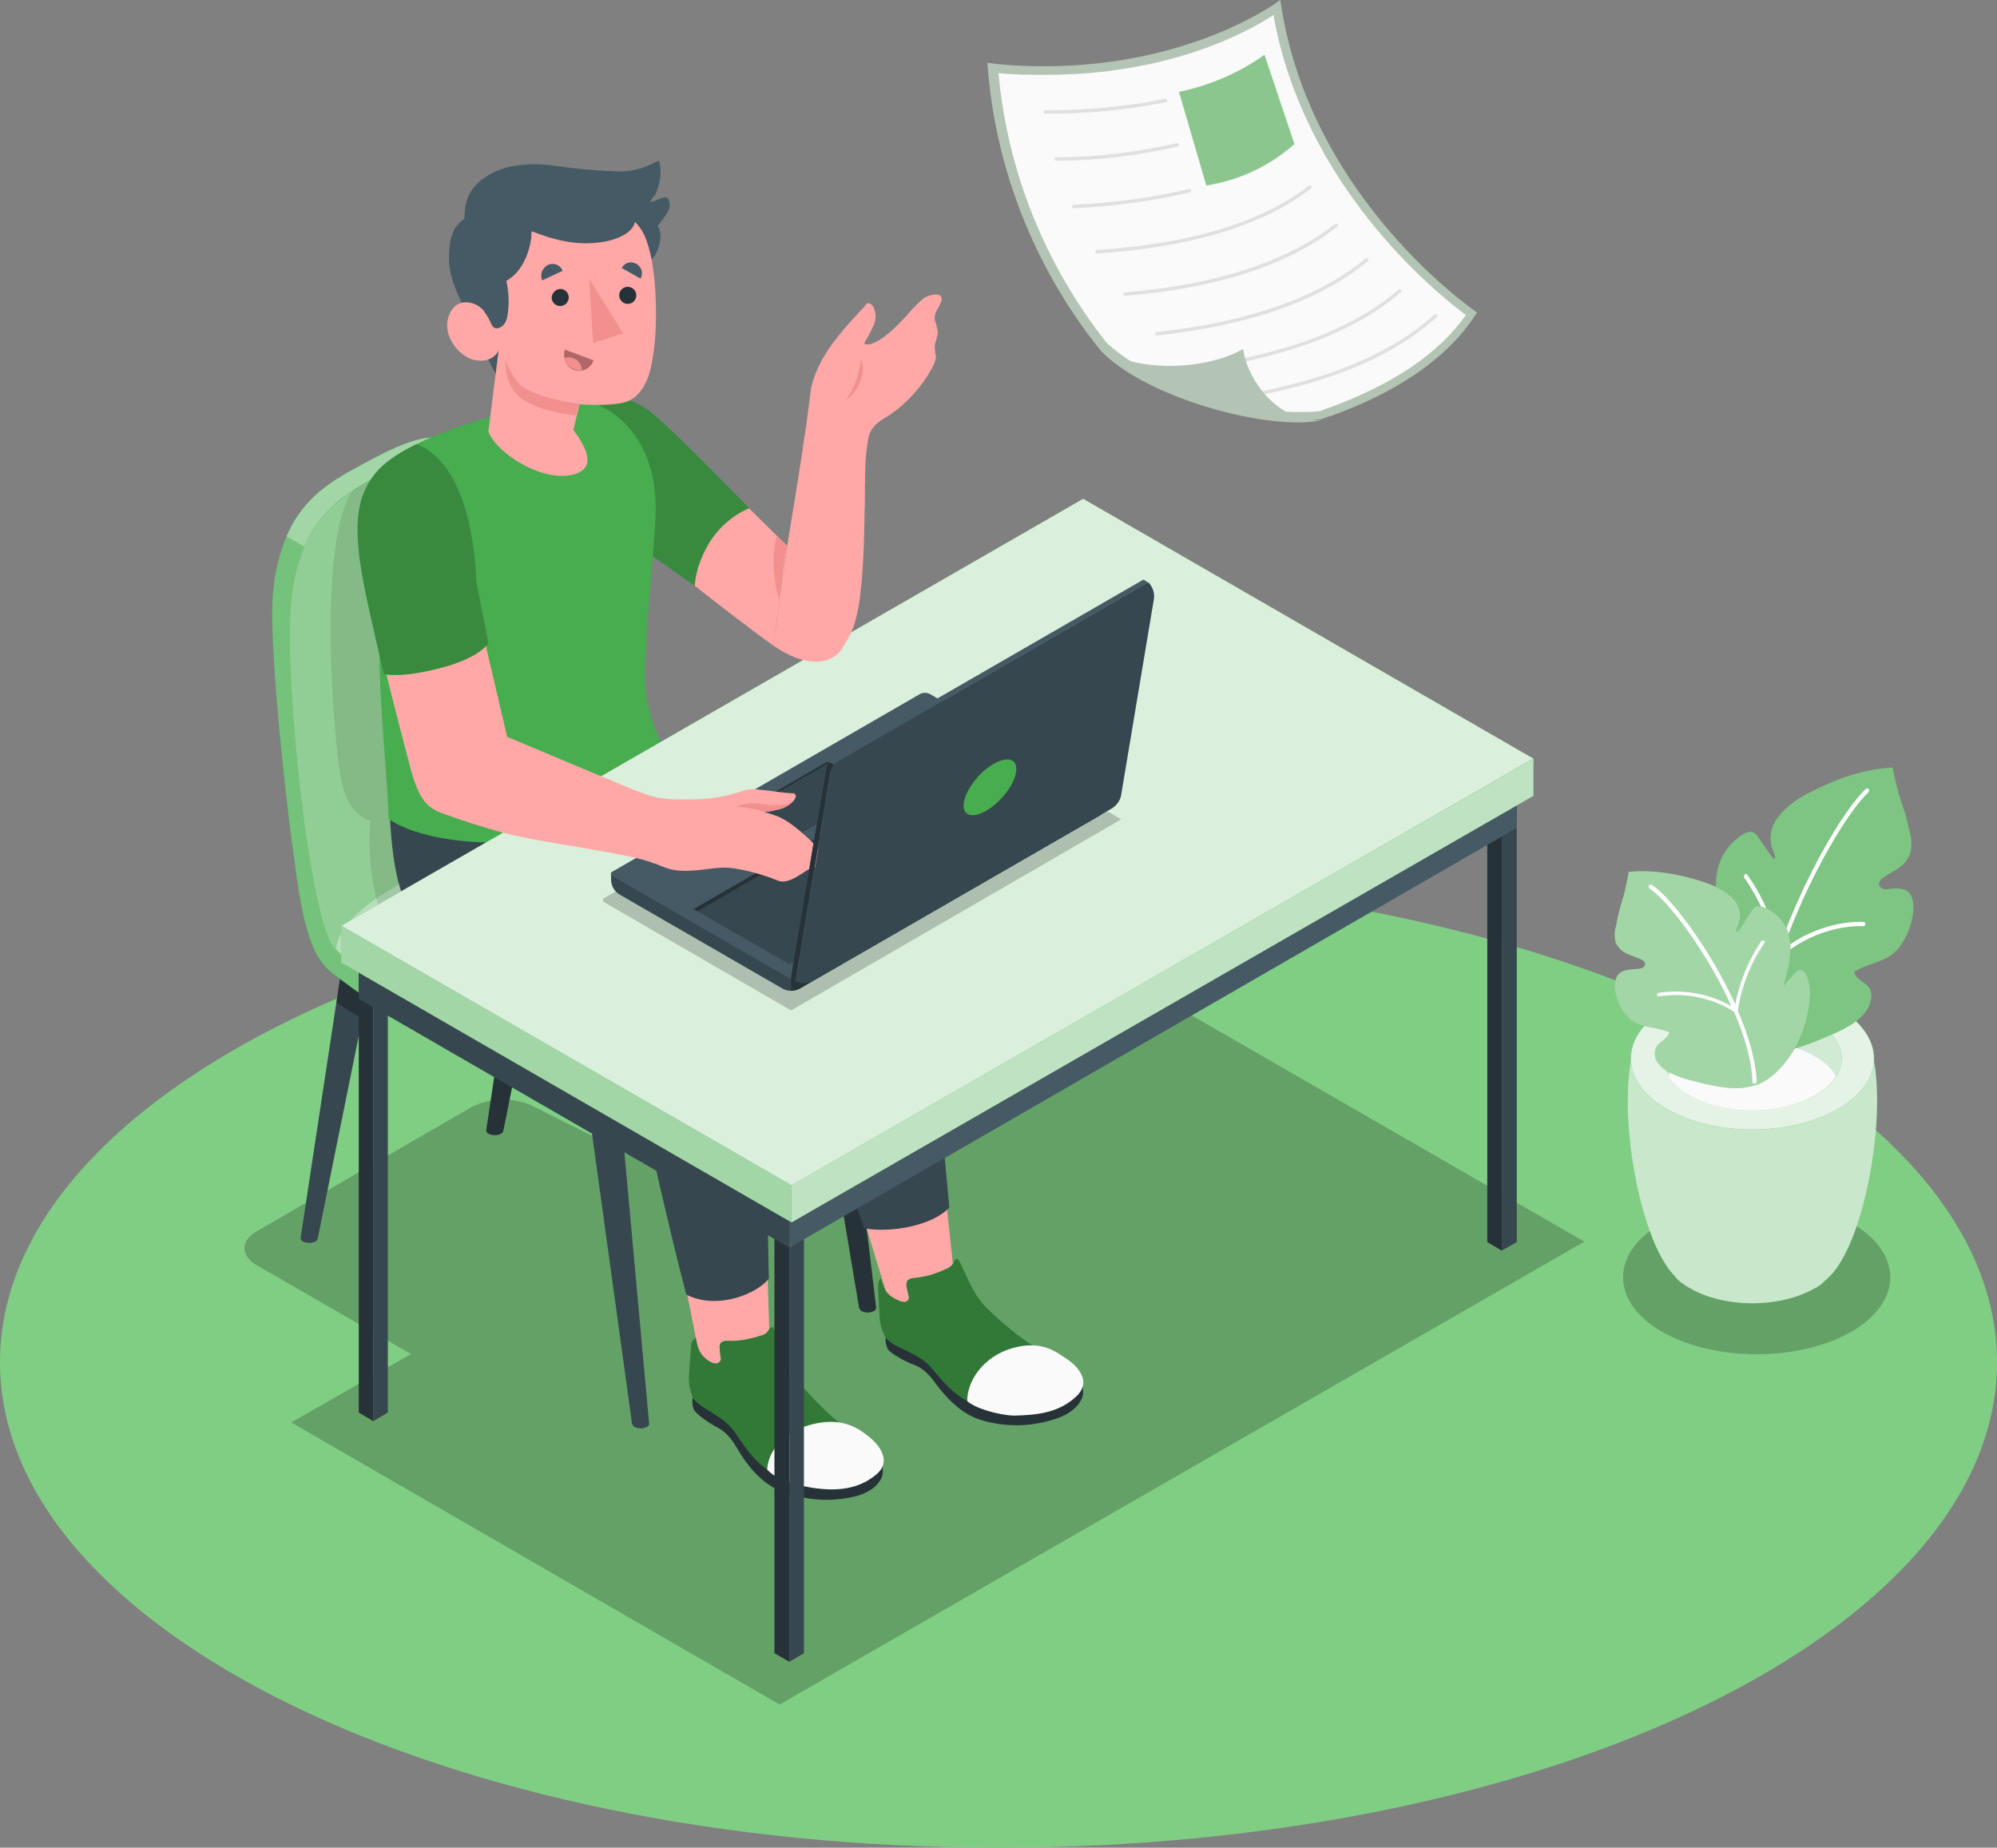 <?xml version="1.0" encoding="UTF-8"?> <svg xmlns="http://www.w3.org/2000/svg" width="467" height="432" viewBox="0 0 467 432" fill="none"><rect x="0" y="0" width="467" height="432" fill="#808080" stroke="none"/> <g clip-path="url(#clip0_1522_2)"> <path d="M233.5 432C362.458 432 467 381.175 467 318.479C467 255.783 362.458 204.958 233.5 204.958C104.542 204.958 0 255.783 0 318.479C0 381.175 104.542 432 233.5 432Z" fill="#80CE84"></path> <path opacity="0.22" d="M388.7 285.902C376.5 292.897 376.5 304.389 388.7 311.384C400.9 318.379 420.7 318.379 432.9 311.384C445.1 304.389 445.1 292.897 432.9 285.902C420.7 278.906 400.9 278.906 388.7 285.902Z" fill="black"></path> <path opacity="0.22" d="M256.2 224.444L163.2 277.907L124.2 258.421C119.8 256.522 114.7 256.622 110.3 258.82L60 287.9C56.2 290.099 56.2 293.596 60 295.795L96.1 316.58L68.1 332.569L182.3 398.523L370.5 290.299L256.2 224.444Z" fill="black"></path> <path d="M391.5 298.193C381.7 288.1 376 246.929 385.5 238.935H434.1C443.6 246.929 437.9 288 428.1 298.193L427.8 298.493L427.5 298.793C427.2 299.093 426.9 299.293 426.6 299.592L426.4 299.792C426.2 299.992 425.9 300.192 425.7 300.392C425.3 300.692 424.9 300.991 424.4 301.191C416.3 305.888 403.3 305.888 395.2 301.191C394.8 300.991 394.3 300.692 393.9 300.392C393.6 300.192 393.4 299.992 393.2 299.892L392.9 299.692C392.6 299.393 392.3 299.193 392.1 298.893L391.7 298.493L391.5 298.193Z" fill="#47AD4F"></path> <g opacity="0.7"> <path d="M391.5 298.193C381.7 288.1 376 246.929 385.5 238.935H434.1C443.6 246.929 437.9 288 428.1 298.193L427.8 298.493L427.5 298.793C427.2 299.093 426.9 299.293 426.6 299.592L426.4 299.792C426.2 299.992 425.9 300.192 425.7 300.392C425.3 300.692 424.9 300.991 424.4 301.191C416.3 305.888 403.3 305.888 395.2 301.191C394.8 300.991 394.3 300.692 393.9 300.392C393.6 300.192 393.4 299.992 393.2 299.892L392.9 299.692C392.6 299.393 392.3 299.193 392.1 298.893L391.7 298.493L391.5 298.193Z" fill="white"></path> </g> <path d="M429.9 235.737C441 242.232 441 252.725 429.9 259.22C418.8 265.716 400.8 265.716 389.7 259.22C378.6 252.725 378.6 242.232 389.7 235.737C400.8 229.241 418.8 229.341 429.9 235.737Z" fill="#47AD4F"></path> <g opacity="0.85"> <path d="M429.9 235.737C441 242.232 441 252.725 429.9 259.22C418.8 265.716 400.8 265.716 389.7 259.22C378.6 252.725 378.6 242.232 389.7 235.737C400.8 229.241 418.8 229.341 429.9 235.737Z" fill="white"></path> </g> <path d="M424.6 238.835C432.7 243.631 432.7 251.326 424.6 256.023C416.5 260.719 403.2 260.819 395.1 256.023C387 251.226 387 243.531 395.1 238.835C403.2 234.138 416.4 234.138 424.6 238.835Z" fill="#47AD4F"></path> <g opacity="0.75"> <path d="M424.6 238.835C432.7 243.631 432.7 251.326 424.6 256.023C416.5 260.719 403.2 260.819 395.1 256.023C387 251.226 387 243.531 395.1 238.835C403.2 234.138 416.4 234.138 424.6 238.835Z" fill="white"></path> </g> <path d="M395 247.029C403.1 242.232 416.4 242.232 424.5 247.029C426.5 248.128 428.1 249.627 429.4 251.526C428.2 253.424 426.5 254.923 424.5 256.022C416.4 260.819 403.1 260.819 395 256.022C393 254.923 391.4 253.424 390.1 251.526C391.4 249.727 393.1 248.128 395 247.029Z" fill="#FAFAFA"></path> <path d="M410.9 245.53C412 245.73 413.1 245.83 414.2 245.929C418.3 246.129 423.3 244.031 427.8 242.132C430.8 240.833 434.8 239.034 436.7 235.936C437.6 234.437 438 232.339 437.1 230.94C436.2 229.541 434 229.041 433.6 227.242C436.7 225.144 440.8 225.044 443.5 222.246C445.4 220.047 446.7 217.349 447.2 214.451C447.6 212.752 447.6 210.354 446.7 209.055C445.6 207.456 443.5 207.656 441.6 207.856C441.1 207.956 440.6 207.956 440.2 207.756C439.7 207.556 439.4 207.156 439.4 206.557C439.5 205.857 440 205.358 440.6 205.058C441.7 204.258 443 203.759 444.1 202.859C445.3 202.06 446.2 200.961 446.7 199.562C447.1 197.963 447.1 196.164 446.6 194.565C446 191.867 445.3 189.169 444.3 186.571C444.1 185.971 442.4 179.576 442.7 179.476C436.2 179.675 429.5 182.074 423.4 185.172C420 186.87 415.2 190.068 414.2 194.365C414 195.564 414 196.864 414.3 198.063C414.5 198.562 414.7 199.062 414.9 199.562C415 199.861 415.5 201.161 414.7 200.661C414.5 200.561 414.4 200.361 414.3 200.261L411.1 195.664C410.8 195.165 410.4 194.765 409.9 194.565C408.8 194.165 406.3 195.365 403.8 198.562C402.2 200.761 401.4 203.359 401.3 206.057C401 210.254 402.3 214.251 403.4 218.149L400.5 215.151C397.1 211.653 396.5 219.848 396.6 221.546C396.9 226.043 398.7 232.639 401 236.136C403.4 240.433 406.5 243.931 410.9 245.53Z" fill="#47AD4F"></path> <path opacity="0.3" d="M410.9 245.53C412 245.73 413.1 245.83 414.2 245.929C418.3 246.129 423.3 244.031 427.8 242.132C430.8 240.833 434.8 239.034 436.7 235.936C437.6 234.437 438 232.339 437.1 230.94C436.2 229.541 434 229.041 433.6 227.242C436.7 225.144 440.8 225.044 443.5 222.246C445.4 220.047 446.7 217.349 447.2 214.451C447.6 212.752 447.6 210.354 446.7 209.055C445.6 207.456 443.5 207.656 441.6 207.856C441.1 207.956 440.6 207.956 440.2 207.756C439.7 207.556 439.4 207.156 439.4 206.557C439.5 205.857 440 205.358 440.6 205.058C441.7 204.258 443 203.759 444.1 202.859C445.3 202.06 446.2 200.961 446.7 199.562C447.1 197.963 447.1 196.164 446.6 194.565C446 191.867 445.3 189.169 444.3 186.571C444.1 185.971 442.4 179.576 442.7 179.476C436.2 179.675 429.5 182.074 423.4 185.172C420 186.87 415.2 190.068 414.2 194.365C414 195.564 414 196.864 414.3 198.063C414.5 198.562 414.7 199.062 414.9 199.562C415 199.861 415.5 201.161 414.7 200.661C414.5 200.561 414.4 200.361 414.3 200.261L411.1 195.664C410.8 195.165 410.4 194.765 409.9 194.565C408.8 194.165 406.3 195.365 403.8 198.562C402.2 200.761 401.4 203.359 401.3 206.057C401 210.254 402.3 214.251 403.4 218.149L400.5 215.151C397.1 211.653 396.5 219.848 396.6 221.546C396.9 226.043 398.7 232.639 401 236.136C403.4 240.433 406.5 243.931 410.9 245.53Z" fill="white"></path> <path d="M415.5 223.645C414.4 217.05 411.8 210.854 408 205.358L407.9 205.258C407.8 205.058 407.8 204.658 408 204.458C408.2 204.258 408.5 204.258 408.6 204.458C408.6 204.458 408.6 204.458 408.6 204.558L408.7 204.658C412.3 209.755 414.8 215.651 416 221.746C421.6 205.757 430.9 189.569 436.3 184.472C436.5 184.272 436.8 184.272 437 184.472C437.2 184.772 437.1 185.072 436.9 185.272C431.6 190.268 422.4 206.257 416.9 222.046C426.3 214.751 435.7 215.551 435.8 215.551C436.1 215.551 436.2 215.85 436.2 216.05C436.2 216.25 436 216.45 435.9 216.55C435.8 216.55 435.7 216.55 435.7 216.55C435.6 216.55 425.8 215.75 416.4 223.745C413.9 231.24 412.3 238.535 412.3 244.431C412.3 244.63 412.2 244.83 412 244.93C411.9 244.93 411.9 245.03 411.8 245.03C411.5 245.03 411.3 244.83 411.3 244.63V244.53C411.3 238.635 413 231.24 415.5 223.645Z" fill="white"></path> <path d="M411.2 253.524C410.9 253.624 408.6 254.224 408.3 254.224C404.7 254.823 400.1 253.824 396 252.725C393.3 252.025 389.7 251.026 387.9 248.727C386.9 247.628 386.7 246.029 387.4 244.73C388.2 243.431 390.1 242.831 390.4 241.333C387.5 240.033 383.9 240.433 381.4 238.435C379.6 236.936 378.4 234.837 377.9 232.539C377.4 231.04 377.5 229.441 378.2 228.142C379.1 226.743 381 226.643 382.7 226.543C383.1 226.543 383.6 226.443 384 226.343C384.4 226.143 384.7 225.743 384.7 225.344C384.7 224.844 384.1 224.444 383.6 224.244C382.5 223.745 381.4 223.445 380.4 222.945C379.3 222.446 378.5 221.646 377.9 220.547C377.5 219.248 377.5 217.849 377.9 216.55C378.3 214.251 378.9 211.953 379.6 209.754C379.8 209.255 381 203.859 380.8 203.859C386.6 203.259 392.7 204.358 398.2 206.157C401.3 207.156 405.7 209.155 406.7 212.552C407 213.552 407 214.551 406.7 215.55C406.6 215.95 406.4 216.45 406.2 216.85C406.1 217.149 405.7 218.149 406.4 217.749C406.6 217.649 406.7 217.449 406.8 217.349L409.5 213.152C409.7 212.752 410.1 212.353 410.5 212.053C411.5 211.553 413.8 212.253 416.1 214.551C417.6 216.15 418.4 218.149 418.6 220.347C419 223.745 418 227.142 417.1 230.44L419.6 227.642C422.5 224.444 423.4 231.04 423.3 232.439C423.1 236.736 421.9 240.933 419.9 244.83C417.7 248.528 415.1 251.725 411.2 253.524Z" fill="#47AD4F"></path> <path opacity="0.5" d="M411.2 253.524C410.9 253.624 408.6 254.224 408.3 254.224C404.7 254.823 400.1 253.824 396 252.725C393.3 252.025 389.7 251.026 387.9 248.727C386.9 247.628 386.7 246.029 387.4 244.73C388.2 243.431 390.1 242.831 390.4 241.333C387.5 240.033 383.9 240.433 381.4 238.435C379.6 236.936 378.4 234.837 377.9 232.539C377.4 231.04 377.5 229.441 378.2 228.142C379.1 226.743 381 226.643 382.7 226.543C383.1 226.543 383.6 226.443 384 226.343C384.4 226.143 384.7 225.743 384.7 225.344C384.7 224.844 384.1 224.444 383.6 224.244C382.5 223.745 381.4 223.445 380.4 222.945C379.3 222.446 378.5 221.646 377.9 220.547C377.5 219.248 377.5 217.849 377.9 216.55C378.3 214.251 378.9 211.953 379.6 209.754C379.8 209.255 381 203.859 380.8 203.859C386.6 203.259 392.7 204.358 398.2 206.157C401.3 207.156 405.7 209.155 406.7 212.552C407 213.552 407 214.551 406.7 215.55C406.6 215.95 406.4 216.45 406.2 216.85C406.1 217.149 405.7 218.149 406.4 217.749C406.6 217.649 406.7 217.449 406.8 217.349L409.5 213.152C409.7 212.752 410.1 212.353 410.5 212.053C411.5 211.553 413.8 212.253 416.1 214.551C417.6 216.15 418.4 218.149 418.6 220.347C419 223.745 418 227.142 417.1 230.44L419.6 227.642C422.5 224.444 423.4 231.04 423.3 232.439C423.1 236.736 421.9 240.933 419.9 244.83C417.7 248.528 415.1 251.725 411.2 253.524Z" fill="white"></path> <path d="M406.4 236.336C407.2 230.74 409.3 225.344 412.5 220.647L412.6 220.547C412.7 220.347 412.7 220.047 412.5 219.948C412.3 219.848 412 219.848 411.9 220.047L411.8 220.147C408.8 224.644 406.8 229.641 405.8 234.837C400.2 222.546 391.4 210.454 386.4 206.957C386.2 206.757 385.9 206.757 385.7 206.957C385.5 207.156 385.5 207.456 385.7 207.656L385.8 207.756C390.7 211.154 399.4 223.145 404.9 235.237C399.7 232.339 393.7 231.24 387.8 232.139C387.6 232.239 387.4 232.439 387.5 232.639C387.5 232.839 387.7 232.938 387.8 232.938C387.9 232.938 387.9 232.938 388 232.938C394.1 232.039 400.3 233.238 405.5 236.536C408 242.332 409.7 248.028 409.8 252.925C409.8 253.124 409.9 253.224 410.1 253.324C410.2 253.324 410.2 253.324 410.3 253.324C410.6 253.324 410.8 253.124 410.8 252.825C410.6 248.028 408.9 242.132 406.4 236.336Z" fill="white"></path> <path d="M204.9 305.788L195.2 224.944L187.3 224.544L200.9 305.788C201 306.087 201.2 306.387 201.4 306.487C202.3 306.987 203.3 306.987 204.2 306.587C204.6 306.487 204.8 306.187 204.9 305.788Z" fill="#263238"></path> <path d="M195.1 224.944L187.2 224.544L189.5 239.933C191.1 239.334 192.7 238.634 194.2 237.735C195.1 237.335 195.8 236.735 196.3 235.936L195.1 224.944Z" fill="#263238"></path> <path d="M89.8 213.052H81.9L70.3 289.399C70.3 289.798 70.5 290.098 70.9 290.298C71.8 290.698 72.8 290.698 73.7 290.298C74 290.198 74.2 289.898 74.3 289.599L89.8 213.052Z" fill="#37474F"></path> <path d="M81.9 213.052L78.7 234.337C80.6 235.836 82.6 237.035 84.8 238.035L89.9 212.952H81.9V213.052Z" fill="#263238"></path> <path d="M151.8 332.869L144.3 250.626L136.4 250.226L147.8 332.869C147.9 333.168 148.1 333.468 148.3 333.568C149.2 334.068 150.2 334.068 151.1 333.668C151.5 333.568 151.8 333.268 151.8 332.869Z" fill="#37474F"></path> <path d="M145.3 262.518L144.3 250.626L136.4 250.226L138 263.017C139.8 263.617 143 263.217 145.3 262.518Z" fill="#263238"></path> <path d="M133.1 187.87H125.2L113.7 264.217C113.7 264.616 113.9 264.916 114.3 265.116C115.2 265.516 116.2 265.516 117.1 265.116C117.4 265.016 117.6 264.716 117.7 264.416L133.1 187.87Z" fill="#263238"></path> <path d="M67 125.513C65.2 129.909 64.1 134.606 63.8 139.403C62.9 150.095 66.5 184.671 68.7 200.061C71.8 225.843 75.7 225.943 81.3 230.24C90.9 237.635 118.6 252.225 127.8 255.822C144.4 262.318 157.9 252.324 168 247.328C177.3 242.631 186.2 237.335 194.8 231.439C197.3 229.64 198.6 227.742 198.6 225.843C198.6 225.043 198.6 221.846 198.6 221.046C198.6 218.548 196.4 215.85 191.8 212.852C183.2 207.356 152.3 189.268 140.3 182.573L140.2 182.473C131 176.877 125.4 138.803 119 118.617C118.9 118.218 118.7 117.718 118.6 117.318C118.5 116.918 118.4 116.719 118.3 116.419C117.9 115.32 117.5 114.32 117 113.421" fill="#47AD4F"></path> <path d="M198.6 221.046C198.6 218.548 196.4 215.85 191.8 212.852C183.2 207.356 152.3 189.268 140.3 182.573L140.2 182.473C131 176.877 125.4 138.803 119 118.617C118.6 117.318 118.2 116.119 117.7 114.92C117.7 114.82 117.6 114.72 117.6 114.62L117.2 113.821L117 113.421C116 111.123 114.5 109.024 112.7 107.225C112.1 106.626 111.4 106.126 110.6 105.726C109.6 105.127 107.4 103.928 106.8 103.628C100.5 99.831 92.3 104.427 82.1 110.023C75.7 113.521 70.3 117.618 67 125.413C65.2 129.81 64.1 134.506 63.8 139.303C62.9 149.996 66.5 184.572 68.7 199.961C71.8 225.743 75.7 225.843 81.3 230.14C90.9 237.535 118.6 252.125 127.8 255.722C144.4 262.218 157.9 252.225 168 247.228C177.3 242.531 186.2 237.235 194.8 231.339C197.3 229.54 198.6 227.642 198.6 225.743C198.6 225.044 198.6 221.946 198.6 221.046Z" fill="#47AD4F"></path> <path opacity="0.25" d="M198.6 221.046C198.6 218.548 196.4 215.85 191.8 212.852C183.2 207.356 152.3 189.268 140.3 182.573L140.2 182.473C131 176.877 125.4 138.803 119 118.617C118.6 117.318 118.2 116.119 117.7 114.92C117.7 114.82 117.6 114.72 117.6 114.62L117.2 113.821L117 113.421C116 111.123 114.5 109.024 112.7 107.225C112.1 106.626 111.4 106.126 110.6 105.726C109.6 105.127 107.4 103.928 106.8 103.628C100.5 99.831 92.3 104.427 82.1 110.023C75.7 113.521 70.3 117.618 67 125.413C65.2 129.81 64.1 134.506 63.8 139.303C62.9 149.996 66.5 184.572 68.7 199.961C71.8 225.743 75.7 225.843 81.3 230.14C90.9 237.535 118.6 252.125 127.8 255.722C144.4 262.218 157.9 252.225 168 247.228C177.3 242.531 186.2 237.235 194.8 231.339C197.3 229.54 198.6 227.642 198.6 225.743C198.6 225.044 198.6 221.946 198.6 221.046Z" fill="white"></path> <path d="M168 242.531C177.3 237.835 186.2 232.538 194.8 226.642C200.5 222.445 200 218.248 191.8 212.852C180.4 205.457 133.7 178.976 133.7 178.976C133.7 178.976 74.7 213.751 77.3 220.147C79.9 226.543 116.3 246.429 127.8 250.926C144.3 257.621 157.9 247.528 168 242.531Z" fill="#47AD4F"></path> <path opacity="0.6" d="M168 242.531C177.3 237.835 186.2 232.538 194.8 226.642C200.5 222.445 200 218.248 191.8 212.852C180.4 205.457 133.7 178.976 133.7 178.976C133.7 178.976 74.7 213.751 77.3 220.147C79.9 226.543 116.3 246.429 127.8 250.926C144.3 257.621 157.9 247.528 168 242.531Z" fill="white"></path> <path d="M110.6 105.826C104.4 102.529 96.3 107.026 86.3 112.422C79.9 115.919 74.5 120.017 71.2 127.811L67 125.413C70.3 117.718 75.8 113.521 82.1 110.024C92.3 104.427 100.6 99.931 106.8 103.628C107.4 104.028 109.6 105.227 110.6 105.826Z" fill="#47AD4F"></path> <path opacity="0.5" d="M110.6 105.826C104.4 102.529 96.3 107.026 86.3 112.422C79.9 115.919 74.5 120.017 71.2 127.811L67 125.413C70.3 117.718 75.8 113.521 82.1 110.024C92.3 104.427 100.6 99.931 106.8 103.628C107.4 104.028 109.6 105.227 110.6 105.826Z" fill="white"></path> <path d="M119 118.717C118.9 118.318 116.7 110.823 112.7 107.325C110.8 105.626 108.4 104.727 105.9 104.727C100.5 104.727 94 108.325 86.3 112.522C85.7 112.921 85 113.221 84.4 113.621C84.2 113.721 83.9 113.921 83.7 114.021C83.5 114.121 83.1 114.42 82.9 114.52C82.7 114.62 82.5 114.82 82.3 114.92C81 115.819 79.7 116.819 78.5 117.818C78.3 118.018 78.1 118.118 77.9 118.318C77.1 119.017 76.4 119.817 75.7 120.616C75.6 120.716 75.4 120.916 75.3 121.016C75.2 121.116 75 121.415 74.9 121.515L74.5 122.115C74.4 122.315 74.2 122.515 74.1 122.715C73.6 123.514 73 124.313 72.6 125.113C72.5 125.213 72.5 125.313 72.4 125.413C72.3 125.513 72.2 125.812 72 126.112C71.8 126.412 71.7 126.812 71.5 127.112C69.5 131.708 68.3 136.705 68 141.701C66.5 159.289 72.5 217.149 78.6 222.146C78.6 222.146 77.7 216.449 89.8 208.855C98.1 203.658 103.8 199.361 112.6 194.964C134 184.472 140.1 182.473 140.1 182.473C130.9 176.977 125.4 138.903 119 118.717Z" fill="#47AD4F"></path> <path opacity="0.4" d="M119 118.717C118.9 118.318 116.7 110.823 112.7 107.325C110.8 105.626 108.4 104.727 105.9 104.727C100.5 104.727 94 108.325 86.3 112.522C85.7 112.921 85 113.221 84.4 113.621C84.2 113.721 83.9 113.921 83.7 114.021C83.5 114.121 83.1 114.42 82.9 114.52C82.7 114.62 82.5 114.82 82.3 114.92C81 115.819 79.7 116.819 78.5 117.818C78.3 118.018 78.1 118.118 77.9 118.318C77.1 119.017 76.4 119.817 75.7 120.616C75.6 120.716 75.4 120.916 75.3 121.016C75.2 121.116 75 121.415 74.9 121.515L74.5 122.115C74.4 122.315 74.2 122.515 74.1 122.715C73.6 123.514 73 124.313 72.6 125.113C72.5 125.213 72.5 125.313 72.4 125.413C72.3 125.513 72.2 125.812 72 126.112C71.8 126.412 71.7 126.812 71.5 127.112C69.5 131.708 68.3 136.705 68 141.701C66.5 159.289 72.5 217.149 78.6 222.146C78.6 222.146 77.7 216.449 89.8 208.855C98.1 203.658 103.8 199.361 112.6 194.964C134 184.472 140.1 182.473 140.1 182.473C130.9 176.977 125.4 138.903 119 118.717Z" fill="white"></path> <path opacity="0.1" d="M198.6 225.843C198.6 227.841 197.3 229.64 194.8 231.439C186.2 237.335 177.3 242.631 168 247.328C162.7 249.926 156.6 253.923 149.5 256.122C132.6 246.229 103.3 228.841 96.2 223.145C92.2 219.747 89.3 215.25 88 210.154C86.6 204.158 86.1 198.062 86.6 191.966C80.5 189.668 79.5 182.773 78.7 174.179C76.5 151.594 76.4 123.914 82.3 114.82C82.5 114.72 82.7 114.52 82.9 114.42L83.7 113.921C83.9 113.821 84.2 113.621 84.4 113.521C85 113.121 85.7 112.821 86.3 112.422C93.9 108.224 100.5 104.627 105.9 104.627C108.2 104.627 110.5 105.426 112.3 106.825L112.7 107.225C114.1 108.524 115.3 110.123 116.2 111.822C116.3 112.122 116.5 112.322 116.6 112.621C116.6 112.721 116.7 112.721 116.7 112.821C116.8 113.021 116.9 113.221 117 113.521L117.1 113.821L117.2 113.921L117.4 114.32C117.6 114.82 117.8 115.32 118 115.719L118.1 116.019C118.2 116.419 118.4 116.719 118.5 117.018L118.6 117.318L118.7 117.618C118.7 117.718 118.7 117.718 118.8 117.818L118.9 118.018L119 118.317C119 118.417 119 118.417 119.1 118.517C119.1 118.617 119.2 118.717 119.2 118.817C125.6 139.103 131.1 177.077 140.4 182.673C140.5 182.673 140.5 182.773 140.5 182.773C152.5 189.368 183.4 207.456 192 212.952C196.6 215.95 198.8 218.648 198.8 221.146C198.6 221.945 198.6 225.043 198.6 225.843Z" fill="black"></path> <path d="M179.1 286.301L180 314.281C180 314.281 177.2 320.177 170.7 320.677C164.2 321.176 163.1 314.681 163.1 314.681L157.1 284.502L179.1 286.301Z" fill="#FFA8A7"></path> <path d="M162 326.773C161.8 327.672 161.9 328.572 162.2 329.471C162.7 330.67 166.1 332.869 167.8 333.768C169.5 334.667 170.9 336.066 172.4 338.665C174.5 342.262 177.6 346.259 181.6 348.158C186.9 350.556 192.9 351.256 198.6 350.157C205.7 348.958 206.4 344.76 206.4 344.76C206.4 344.76 206.8 340.763 205.1 340.164C203.4 339.564 162 326.773 162 326.773Z" fill="#263238"></path> <path d="M161.1 321.876C161 323.575 161.4 325.174 162 326.773C164.1 329.671 169 330.77 171.8 334.767C174.6 338.764 177.9 344.96 187.2 346.959C196.5 348.957 203.6 346.059 205.4 343.461C207.2 340.863 205.6 338.265 199.7 334.967C193.4 331.469 186 322.176 186 322.176C183.6 318.978 182.5 314.781 181.2 311.084C181.1 310.684 180.8 310.284 180.5 310.284C180.2 310.284 179.8 310.784 179.6 311.184C179.2 311.783 178.5 312.183 177.8 312.283C177 312.583 176.2 312.782 175.3 312.982C173.6 313.382 171.9 313.582 170.2 313.482C169.6 313.382 169.1 313.582 168.6 313.882C168.3 314.281 168.2 314.781 168.3 315.281C168.3 315.88 168.4 316.58 168.5 317.179C168.6 317.479 168.6 317.779 168.5 318.079C168.3 318.478 167.9 318.778 167.4 318.778C166.9 318.778 166.5 318.578 166.1 318.379C164.6 317.579 163.5 316.18 163.1 314.581C163.1 314.581 162.7 312.882 162.7 312.782C162.2 313.082 161.8 313.582 161.7 314.082C161.5 314.781 161.6 315.581 161.5 316.28C161.3 318.279 161.2 320.077 161.1 321.876Z" fill="#47AD4F"></path> <path opacity="0.3" d="M161.1 321.876C161 323.575 161.4 325.174 162 326.773C164.1 329.671 169 330.77 171.8 334.767C174.6 338.764 177.9 344.96 187.2 346.959C196.5 348.957 203.6 346.059 205.4 343.461C207.2 340.863 205.6 338.265 199.7 334.967C193.4 331.469 186 322.176 186 322.176C183.6 318.978 182.5 314.781 181.2 311.084C181.1 310.684 180.8 310.284 180.5 310.284C180.2 310.284 179.8 310.784 179.6 311.184C179.2 311.783 178.5 312.183 177.8 312.283C177 312.583 176.2 312.782 175.3 312.982C173.6 313.382 171.9 313.582 170.2 313.482C169.6 313.382 169.1 313.582 168.6 313.882C168.3 314.281 168.2 314.781 168.3 315.281C168.3 315.88 168.4 316.58 168.5 317.179C168.6 317.479 168.6 317.779 168.5 318.079C168.3 318.478 167.9 318.778 167.4 318.778C166.9 318.778 166.5 318.578 166.1 318.379C164.6 317.579 163.5 316.18 163.1 314.581L162.7 312.782C162.2 313.082 161.8 313.582 161.7 314.082C161.5 314.781 161.6 315.581 161.5 316.28C161.3 318.279 161.2 320.077 161.1 321.876Z" fill="black"></path> <path d="M219.2 261.518L223.4 300.791C223.4 300.791 217.7 306.587 213 305.887C210.4 305.687 208.2 304.088 207.1 301.69L195.5 264.016L219.2 261.518Z" fill="#FFA8A7"></path> <path d="M207.1 312.783C207 313.682 207.2 314.581 207.6 315.381C208.2 316.48 211.8 318.379 213.7 319.078C215.6 319.778 217 320.977 218.8 323.475C221.3 326.873 224.8 330.47 229 331.869C234.6 333.668 240.5 333.668 246.1 331.969C253.1 329.971 253.3 325.774 253.3 325.774C253.3 325.774 253.3 321.776 251.5 321.377C249.7 320.977 207.1 312.783 207.1 312.783Z" fill="#263238"></path> <path d="M205.7 307.986C205.8 309.685 206.3 311.284 207.1 312.783C209.5 315.481 214.5 315.981 217.7 319.678C220.9 323.375 224.9 329.171 234.4 330.071C243.9 330.97 250.7 327.373 252.1 324.575C253.5 321.776 251.8 319.478 245.5 316.78C238.9 313.982 230.5 305.588 230.5 305.588C227.7 302.69 226.2 298.693 224.5 295.095C224.3 294.795 224.1 294.396 223.7 294.396C223.3 294.396 223.1 294.995 222.9 295.395C222.5 295.994 221.9 296.494 221.2 296.694C220.4 297.094 219.6 297.393 218.8 297.693C217.2 298.293 215.5 298.593 213.8 298.792C213.2 298.792 212.7 298.992 212.2 299.392C212 299.792 211.9 300.391 212 300.891C212.1 301.491 212.3 302.09 212.4 302.69C212.5 302.99 212.6 303.289 212.5 303.589C212.4 304.089 212 304.389 211.5 304.389C211 304.389 210.6 304.289 210.2 304.089C208.6 303.389 207.1 302.39 206.6 300.691C206.6 300.691 206.3 299.792 206 298.892C205.6 299.192 205.4 299.692 205.4 300.191C205.3 300.891 205.4 301.69 205.4 302.39C205.5 304.389 205.6 306.187 205.7 307.986Z" fill="#47AD4F"></path> <path opacity="0.3" d="M205.7 307.986C205.8 309.685 206.3 311.284 207.1 312.783C209.5 315.481 214.5 315.981 217.7 319.678C220.9 323.375 224.9 329.171 234.4 330.071C243.9 330.97 250.7 327.373 252.1 324.575C253.5 321.776 251.8 319.478 245.5 316.78C238.9 313.982 230.5 305.588 230.5 305.588C227.7 302.69 226.2 298.693 224.5 295.095C224.3 294.795 224.1 294.396 223.7 294.396C223.3 294.396 223.1 294.995 222.9 295.395C222.5 295.994 221.9 296.494 221.2 296.694C220.4 297.094 219.6 297.393 218.8 297.693C217.2 298.293 215.5 298.593 213.8 298.792C213.2 298.792 212.7 298.992 212.2 299.392C212 299.792 211.9 300.391 212 300.891C212.1 301.491 212.3 302.09 212.4 302.69C212.5 302.99 212.6 303.289 212.5 303.589C212.4 304.089 212 304.389 211.5 304.389C211 304.389 210.6 304.289 210.2 304.089C208.6 303.389 207.1 302.39 206.6 300.691C206.6 300.691 206.3 299.792 206 298.892C205.6 299.192 205.4 299.692 205.4 300.191C205.3 300.891 205.4 301.69 205.4 302.39C205.5 304.389 205.6 306.187 205.7 307.986Z" fill="black"></path> <path d="M90.8 181.674L113.7 179.175L158.1 181.574C158.1 181.574 184.8 198.662 204.2 212.252C209.8 216.25 215.8 220.547 216.8 228.841C218.2 240.633 222 282.304 222 282.304C218.1 286.601 208.2 288.3 202.1 287.2C200.2 282.404 195.7 267.514 193.5 260.919C191.3 253.923 189.8 246.728 188.9 239.433L160.7 221.646C166.9 227.941 169 230.04 172.2 233.338C175.1 236.236 177 239.833 177.8 249.227C179.5 267.814 179.6 293.196 179.8 298.892C177.5 302.19 168 306.487 160.5 302.69C157.9 292.796 156.8 287.9 154.6 278.606C150.3 260.719 151.8 254.723 151 250.925C140.7 245.729 130.6 239.933 120.9 233.538C114.2 229.141 104.9 224.444 100.2 219.447C91.4 210.254 91.4 196.863 90.8 181.674Z" fill="#37474F"></path> <path d="M160.7 221.646L144.7 203.558C144.7 203.558 153.2 200.66 157.7 189.668C157.7 189.668 156.7 200.161 150.4 204.757L157.9 214.85L188.9 239.333L160.7 221.646Z" fill="#263238"></path> <path d="M179.4 343.561C179.7 339.064 183.4 334.468 190.5 332.869C197.6 331.27 201.3 334.468 202.9 335.667C204.5 336.866 209.2 341.163 204.9 344.761C200.6 348.358 195.4 348.658 190 347.858C184.6 347.059 180.9 345.36 179.4 343.561Z" fill="#FAFAFA"></path> <path d="M226.2 327.572C226.1 323.075 229.8 317.179 236.8 315.181C243.8 313.182 247.3 316.38 249.1 317.479C250.9 318.578 255.8 322.476 251.8 326.373C247.8 330.27 242.6 330.87 237.1 330.97C233.4 330.87 227.8 329.171 226.2 327.572Z" fill="#FAFAFA"></path> <path d="M158.5 102.329C154.2 98.032 148.3 94.234 144.5 93.735C141.3 93.335 138 93.335 134.9 93.835L149.7 126.812C149.7 126.812 170.5 143.6 180.8 150.895L184.1 127.611C184.1 127.711 165.7 109.524 158.5 102.329Z" fill="#FFA8A7"></path> <path d="M151.8 96.033C147 92.536 142.1 92.136 134.4 93.035L147.2 126.212L162.5 137.005C162.5 137.005 162.4 133.207 165.3 127.911C167.5 123.814 171 120.616 175.2 118.817C175.1 118.817 156.6 99.531 151.8 96.033Z" fill="#47AD4F"></path> <path opacity="0.2" d="M151.8 96.033C147 92.536 142.1 92.136 134.4 93.035L147.2 126.212L162.5 137.005C162.5 137.005 162.4 133.207 165.3 127.911C167.5 123.814 171 120.616 175.2 118.817C175.1 118.817 156.6 99.531 151.8 96.033Z" fill="black"></path> <path d="M153.3 120.516C154 102.928 143.8 94.334 134.3 93.035C134.3 93.035 130.4 93.535 126.7 94.334C119.3 95.733 103.5 100.43 96.9 104.127C91.3 107.325 90.7 111.023 89.7 120.216C89 126.812 88.5 131.708 88.7 151.694C88.8 166.284 90.6 181.374 90.9 191.467C103.7 200.461 144.4 199.261 159.2 182.273C153.8 172.88 150.6 166.084 150.8 156.991C151.4 140.902 153 129.31 153.3 120.516Z" fill="#47AD4F"></path> <path d="M156.6 47.367C156.6 47.267 156.6 47.167 156.5 47.067C156 44.869 153.5 47.267 152.1 47.167C152.3 46.368 153.1 45.868 153.4 45.169C153.8 44.169 154.1 43.17 154.3 42.17C154.6 40.672 154.5 39.073 154.1 37.574C152.8 38.073 151.7 38.773 150.4 39.173C148.4 39.872 146.2 40.172 144 40.072C139.2 39.872 134.5 39.472 129.8 38.773C126.7 38.273 123.5 38.273 120.4 38.773C117.6 39.173 115 40.272 112.7 41.971C109.7 44.469 108.7 46.667 108.6 51.164C105.7 52.963 105 56.361 105 60.258C104.9 65.055 107.4 69.452 109.3 73.749C109.3 73.749 114.3 84.541 115.5 86.64C116.9 89.038 118.1 91.136 118.1 91.136L117.3 82.043C120.6 81.643 123.3 82.543 126.4 81.243C129.3 80.044 132.1 78.545 134.8 76.847C137.6 75.148 140.3 73.149 142.9 71.15C143.5 70.651 144 70.151 144.7 69.751C145.2 69.452 145.6 69.452 146.1 69.152C146.9 68.352 147.2 66.853 147.6 65.854C147.8 65.055 148.1 64.355 148.4 63.656C148.8 63.056 149.6 62.856 150.2 62.456C152 61.457 153.4 59.758 154 57.86C154.5 56.461 154.8 54.162 153.8 52.863C154.9 51.164 156.9 49.465 156.6 47.367Z" fill="#455A64"></path> <path d="M124.3 54.062C124.4 56.86 122.9 63.256 118.4 65.654C119 68.252 119.1 70.951 118.7 73.649C118.6 74.348 118.4 75.048 118 75.647C117.6 76.247 117 76.647 116.4 76.746C115.5 76.846 115.1 76.347 114.8 75.547C114.4 74.648 113.9 73.749 113.3 72.949C113.1 72.549 112.8 72.25 112.4 71.95C111 70.651 106.7 69.252 105 73.749C103.2 78.445 107.4 83.342 110.8 84.141C115.3 85.141 116.6 81.943 116.6 81.943L114.2 100.93C116 105.726 126 112.322 133.2 111.123C140.4 109.923 136.6 103.928 134.1 100.53L135.5 94.534C135.5 94.534 142 95.034 145.8 94.134C148.8 93.435 151.2 90.537 152.2 85.94C154.2 77.146 153.4 64.755 152.1 59.359C150.8 53.962 149.5 53.063 148.5 51.864C148.2 53.463 146.4 55.461 141.6 56.461C134.6 57.76 128.8 55.761 124.3 54.062Z" fill="#FFA8A7"></path> <path d="M135.4 94.434C130.1 93.635 125.4 92.436 122.5 90.637C120.4 89.338 118.7 85.54 118.2 84.241C118.2 84.241 118 89.238 120.8 92.136C124.7 96.333 134.7 97.132 134.7 97.132L135.4 94.434Z" fill="#F28F8F"></path> <path d="M131.5 63.356L126.8 65.554C126.2 64.255 126.8 62.656 128.1 61.957C129.4 61.357 130.9 61.857 131.5 63.156C131.5 63.356 131.5 63.356 131.5 63.356Z" fill="#455A64"></path> <path d="M132.1 81.743L138.8 84.241C138.2 86.04 136.3 87.139 134.4 86.54H134.3C132.4 85.74 131.5 83.642 132.1 81.743Z" fill="#B16668"></path> <path d="M136.1 86.54C136 84.841 134.6 83.442 132.8 83.542C132.5 83.542 132.3 83.642 132 83.642C132.2 84.841 133.1 85.84 134.3 86.34C134.9 86.639 135.5 86.639 136.1 86.54Z" fill="#F28F8F"></path> <path d="M149.8 65.155L145.4 62.656C146 61.457 147.5 60.958 148.7 61.657C148.7 61.657 148.7 61.657 148.8 61.657C150 62.357 150.5 63.856 149.8 65.155Z" fill="#455A64"></path> <path d="M138.7 80.244L145.7 77.946L137.8 65.155L138.7 80.244Z" fill="#F28F8F"></path> <path d="M144.8 69.052C144.8 70.151 145.7 71.05 146.8 71.05C147.9 71.05 148.8 70.151 148.8 69.052C148.8 67.953 147.9 67.053 146.8 67.053C145.7 67.053 144.8 67.953 144.8 69.052Z" fill="#263238"></path> <path d="M129 69.551C129 70.651 129.9 71.55 131 71.55C132.1 71.55 133 70.651 133 69.551C133 68.452 132.1 67.553 131.1 67.553C130 67.553 129.1 68.452 129 69.551Z" fill="#263238"></path> <path d="M184.6 285.601V388.53L181.1 386.531V283.603L184.6 285.601Z" fill="#263238"></path> <path d="M184.6 285.601V388.53L188 386.531V283.603L184.6 285.601Z" fill="#37474F"></path> <path d="M87.3 229.34V332.269L83.9 330.27V227.342L87.3 229.34Z" fill="#263238"></path> <path d="M87.3 229.34V332.269L90.7 330.27V227.342L87.3 229.34Z" fill="#37474F"></path> <path d="M351.2 189.468V292.396L347.8 290.398V187.469L351.2 189.468Z" fill="#263238"></path> <path d="M351.2 189.468V292.396L354.7 290.398V187.469L351.2 189.468Z" fill="#37474F"></path> <path d="M184.6 279.506V291.697L83.9 233.538V221.246L184.6 279.506Z" fill="#37474F"></path> <path d="M184.6 291.697L354.7 193.565V181.274L184.6 279.506V291.697Z" fill="#455A64"></path> <path d="M185.1 277.207L79.8 216.449L253.3 116.619L358.6 177.376L185.1 277.207Z" fill="#47AD4F"></path> <g opacity="0.8"> <path d="M185.1 277.207L79.8 216.449L253.3 116.619L358.6 177.376L185.1 277.207Z" fill="white"></path> </g> <path d="M79.8 216.449V225.043L185.1 285.801V277.107L79.8 216.449Z" fill="#47AD4F"></path> <g opacity="0.5"> <path d="M79.8 216.449V225.043L185.1 285.801V277.107L79.8 216.449Z" fill="white"></path> </g> <path d="M185.1 285.801L358.6 186.07V177.376L185.1 277.107V285.801Z" fill="#47AD4F"></path> <g opacity="0.65"> <path d="M185.1 285.801L358.6 186.07V177.376L185.1 277.107V285.801Z" fill="white"></path> </g> <path d="M184.1 127.711C183 132.508 182.5 137.405 182.9 142.301C182.9 142.301 179.3 133.208 181.7 125.313L184.1 127.711Z" fill="#F28F8F"></path> <path d="M220.2 70.051C220.3 69.052 219.5 68.852 218.7 68.852C217.5 68.952 216.4 69.352 215.5 70.151C214.1 71.45 212.8 72.849 211.6 74.248C209.6 76.347 206.4 79.645 203.6 80.444C203 80.544 201.8 80.744 202.3 79.844C203.1 78.645 203.7 77.346 204.3 76.047C204.9 74.748 204.9 73.249 204.3 71.85C204.1 71.45 203.8 71.15 203.4 70.951C202.8 70.751 202.6 71.05 202.3 71.45C202 71.85 201.7 72.25 201.3 72.549C200.6 73.349 199.9 74.148 199.2 74.848C195.1 79.445 191.1 84.441 189.7 90.637C189.5 91.536 188.8 98.332 188.1 102.229C187.7 105.726 184.1 127.611 184.1 127.611L180.8 150.895C190.2 157.391 195.5 154.193 197 151.495C199.6 147.098 201.9 145.199 202.2 118.917C202.3 116.519 202.2 114.021 202.3 111.622C202.3 108.524 202.5 105.427 203.1 102.329C203.8 99.231 206.2 98.232 207.7 97.232C209.9 95.833 211.9 94.035 213.6 92.136C215.2 90.437 216.5 88.638 217.6 86.64C218.2 85.74 218.7 84.641 218.9 83.542C218.7 82.642 218.6 81.743 218.6 80.844C218.7 79.745 219.3 78.745 219.3 77.646C219.2 76.847 219 75.947 218.7 75.148C218.3 73.849 218.9 72.849 219.5 71.75C219.8 71.25 220.1 70.651 220.2 70.051Z" fill="#FFA8A7"></path> <path d="M201.3 84.041C201.1 87.639 199.1 92.236 197.5 93.835C199.1 92.736 200.3 91.137 201.1 89.438C202.1 86.64 201.9 85.241 201.3 84.041Z" fill="#F28F8F"></path> <path opacity="0.2" d="M262.2 191.567L218.9 166.584C218.1 166.184 217.2 166.184 216.4 166.584L141.3 209.954C141 210.154 140.9 210.454 141.1 210.753C141.1 210.853 141.2 210.853 141.3 210.953L185 236.236L262.2 191.567Z" fill="black"></path> <path d="M259 186.271V187.27C259 188.669 258.2 190.068 257 190.767L187 231.139C185.8 231.839 184.2 231.839 183 231.139L144.9 209.155C143.7 208.455 142.9 207.156 142.9 205.657V204.258C142.9 204.458 143 204.658 143.2 204.658L185.1 228.841L259 186.271Z" fill="#37474F"></path> <path d="M259 186.27L217.5 162.287C216.8 161.887 215.8 161.887 215.1 162.287L143.1 203.858C142.8 203.958 142.8 204.358 142.9 204.558C142.9 204.658 143 204.658 143.1 204.758L185 228.941L259 186.27Z" fill="#455A64"></path> <path d="M184.6 225.443L162.2 212.552L227.7 174.778L250.2 187.569L184.6 225.443Z" fill="#37474F"></path> <path d="M250.2 187.569L249.3 188.069L227.7 175.778L163.1 213.052L162.2 212.552L227.7 174.778L250.2 187.569Z" fill="#263238"></path> <path d="M173.6 189.568L174 189.768L185 196.064L204.5 184.871L204.9 184.672L193.5 178.076L173.6 189.568Z" fill="#263238"></path> <path d="M174 189.768L185 196.064L204.5 184.871L193.5 178.576L174 189.768Z" fill="#37474F"></path> <path d="M185 228.941V231.639C185.7 231.639 186.4 231.439 187 231.139L257 190.767C258.2 190.068 259 188.769 259 187.27V186.271L185 228.941Z" fill="#263238"></path> <path d="M147.5 199.161C147.5 199.161 148.5 199.661 150.1 200.261C151.5 200.86 152.8 201.959 156.2 203.059C160.3 204.358 165.5 202.959 169 202.859C172.5 202.759 178.5 204.458 181.8 205.857C185.1 207.256 189.1 202.259 190.7 202.859C192.3 203.458 195.2 202.259 192.2 199.161C189.2 196.063 184.9 191.866 181.3 190.667C180.5 190.367 179.6 190.068 178.7 189.868C180 189.768 181.2 189.468 182.5 189.168C183.8 188.769 184.9 188.069 185.7 187.07C186 186.67 186.3 185.97 185.9 185.671C185.8 185.571 185.6 185.471 185.4 185.471C182.6 185.371 180.5 184.871 178 184.671C176.9 184.472 175.7 184.472 174.6 184.671C173.6 184.971 172.5 185.271 171.5 185.571C166.9 187.07 160.7 186.97 157.3 186.87C155.9 186.87 152.5 186.27 152.5 186.27C151.7 186.17 150.8 187.469 149.2 190.867C146.8 196.163 147.5 199.161 147.5 199.161Z" fill="#FFA8A7"></path> <path d="M177.2 187.869C175.5 187.769 173.8 187.969 172.2 188.569C174.4 188.669 176.6 189.168 178.7 189.768C180 189.668 181.2 189.368 182.5 189.068C183.6 188.769 184.6 188.169 185.4 187.37C183.5 188.769 179.6 188.169 177.2 187.869Z" fill="#F28F8F"></path> <path d="M153.1 201.96C148.6 199.661 126.3 197.063 118 194.765C113 193.466 108.1 191.867 103.2 190.068C99.9 188.769 97.9 186.97 95.9 179.275C93.9 171.581 85.4 139.703 84.5 130.21C83.6 120.716 84.6 115.72 87.9 111.323C90.4 108.125 97 104.827 97 104.827C97 104.827 104.9 108.724 107.8 120.117C110.7 131.509 110.5 137.704 110.5 137.704L118.6 172.28L136 179.575C144 182.873 150.9 186.071 154.5 186.67C158.1 187.27 153.1 201.96 153.1 201.96Z" fill="#FFA8A7"></path> <path d="M97.4 103.828C90.3 107.325 86.7 110.523 84.7 116.219C82.7 121.915 83.8 130.009 85.2 137.204C86.6 144.399 89.8 157.59 89.8 157.59C89.8 157.59 93.4 158.69 103 156.191C112.6 153.693 114.2 150.295 114.2 150.295L111.4 136.105C111.3 136.105 111.4 109.324 97.4 103.828Z" fill="#47AD4F"></path> <path opacity="0.2" d="M97.4 103.828C90.3 107.325 86.7 110.523 84.7 116.219C82.7 121.915 83.8 130.009 85.2 137.204C86.6 144.399 89.8 157.59 89.8 157.59C89.8 157.59 93.4 158.69 103 156.191C112.6 153.693 114.2 150.295 114.2 150.295L111.4 136.105C111.3 136.105 111.4 109.324 97.4 103.828Z" fill="black"></path> <path d="M186.1 229.54C187.4 230.04 188.9 229.94 190.2 229.24L259.9 189.068C261.1 188.369 262 187.17 262.2 185.77L269.8 140.302C269.8 140.002 269.9 139.802 269.9 139.503C269.9 138.204 269.4 137.004 268.5 136.105L196.1 177.876C195.2 178.376 194.6 179.275 194.4 180.274L186.1 229.54Z" fill="#37474F"></path> <path d="M185 228.941L185.5 229.241C185.7 229.341 185.9 229.441 186.1 229.541L194.3 180.375C194.5 179.375 195.1 178.476 196 177.976L268.4 136.205C268.1 135.906 267.8 135.706 267.4 135.506L194.8 177.377C193.9 177.876 193.3 178.776 193.1 179.775L185 228.941Z" fill="#455A64"></path> <path d="M195 178.775L193.9 178.176C193.6 178.576 193.3 179.175 193.2 179.675L184.9 228.941L185.4 229.24C185.6 229.34 185.8 229.44 186 229.54L194.2 180.374C194.5 179.775 194.7 179.275 195 178.775Z" fill="#263238"></path> <path d="M225.4 187.57C225.9 184.572 229 180.475 232.4 178.576C235.8 176.677 238.1 177.477 237.6 180.574C237.1 183.672 233.9 187.67 230.6 189.568C227.3 191.467 224.9 190.667 225.4 187.57Z" fill="#47AD4F"></path> <path d="M303.5 97.432C283.9 97.432 264.7 87.539 257.9 80.744C243.2 62.157 234.2 39.472 232.3 15.789C236.4 16.189 240.3 16.389 244.3 16.389C274.2 16.389 293.6 5.196 298.6 1.699C305.2 43.57 338.5 69.152 344.2 73.349C337.8 82.842 326.7 90.637 311.2 96.433C310.4 96.633 309.6 97.032 308.9 97.232C307 97.432 305.2 97.432 303.5 97.432Z" fill="#FAFAFA"></path> <path d="M297.8 3.498C304.8 43.07 335.2 68.053 342.8 73.649C336.6 82.543 325.7 89.938 310.8 95.334C310 95.534 309.4 95.933 308.7 96.133C307 96.333 305.2 96.333 303.5 96.333C284.3 96.333 265.5 86.64 258.7 80.044C244.4 61.857 235.6 40.172 233.5 17.088C237.2 17.488 240.7 17.488 244.4 17.488C272.4 17.588 291.1 7.994 297.8 3.498ZM299.4 0C299.4 0 279.2 15.489 244.1 15.489C239.6 15.489 235.4 15.289 230.9 14.69C232.6 39.073 241.8 62.357 256.9 81.344C264.3 88.538 283.9 98.432 303.2 98.432C305.1 98.432 307.1 98.232 308.8 98.032C309.6 97.832 310.4 97.432 311.3 97.233C324.3 92.536 337.9 85.041 345.4 73.049C345.7 73.249 306 46.668 299.4 0Z" fill="#B3C4B4"></path> <path d="M295.7 12.791L302.7 33.676C296.9 38.873 289.7 42.171 282.1 43.37L275.7 21.485C282.9 19.986 289.7 17.088 295.7 12.791Z" fill="#8BC68E"></path> <path d="M244.5 26.182C254 26.182 263.3 25.383 272.6 23.484" stroke="#E0E0E0" stroke-width="0.813" stroke-linecap="round" stroke-linejoin="round"></path> <path d="M247 37.174C256.5 37.174 266 35.975 275.3 33.877" stroke="#E0E0E0" stroke-width="0.813" stroke-linecap="round" stroke-linejoin="round"></path> <path d="M251.1 48.266C260.2 47.867 269.3 46.667 278.2 44.569" stroke="#E0E0E0" stroke-width="0.813" stroke-linecap="round" stroke-linejoin="round"></path> <path d="M256.5 58.859C277.4 57.46 294.5 52.863 306.3 43.77" stroke="#E0E0E0" stroke-width="0.813" stroke-linecap="round" stroke-linejoin="round"></path> <path d="M263.1 68.752C284 67.054 300.9 61.757 312.5 52.664" stroke="#E0E0E0" stroke-width="0.813" stroke-linecap="round" stroke-linejoin="round"></path> <path d="M270.5 78.046C291.4 75.747 308.1 70.251 319.6 60.758" stroke="#E0E0E0" stroke-width="0.813" stroke-linecap="round" stroke-linejoin="round"></path> <path d="M278.6 86.24C299.3 83.542 316 77.746 327.3 68.053" stroke="#E0E0E0" stroke-width="0.813" stroke-linecap="round" stroke-linejoin="round"></path> <path d="M287.2 93.235C307.9 90.137 324.6 83.942 335.7 73.849" stroke="#E0E0E0" stroke-width="0.813" stroke-linecap="round" stroke-linejoin="round"></path> <path d="M309.1 98.232C298.6 98.832 291.6 88.539 290.7 81.543C284.5 85.441 268.6 88.139 257 81.543C267.4 93.035 297.1 100.93 309.1 98.232Z" fill="#B3C4B4"></path> </g> <defs> <clipPath id="clip0_1522_2"> <rect width="467" height="432" fill="white"></rect> </clipPath> </defs> </svg> 